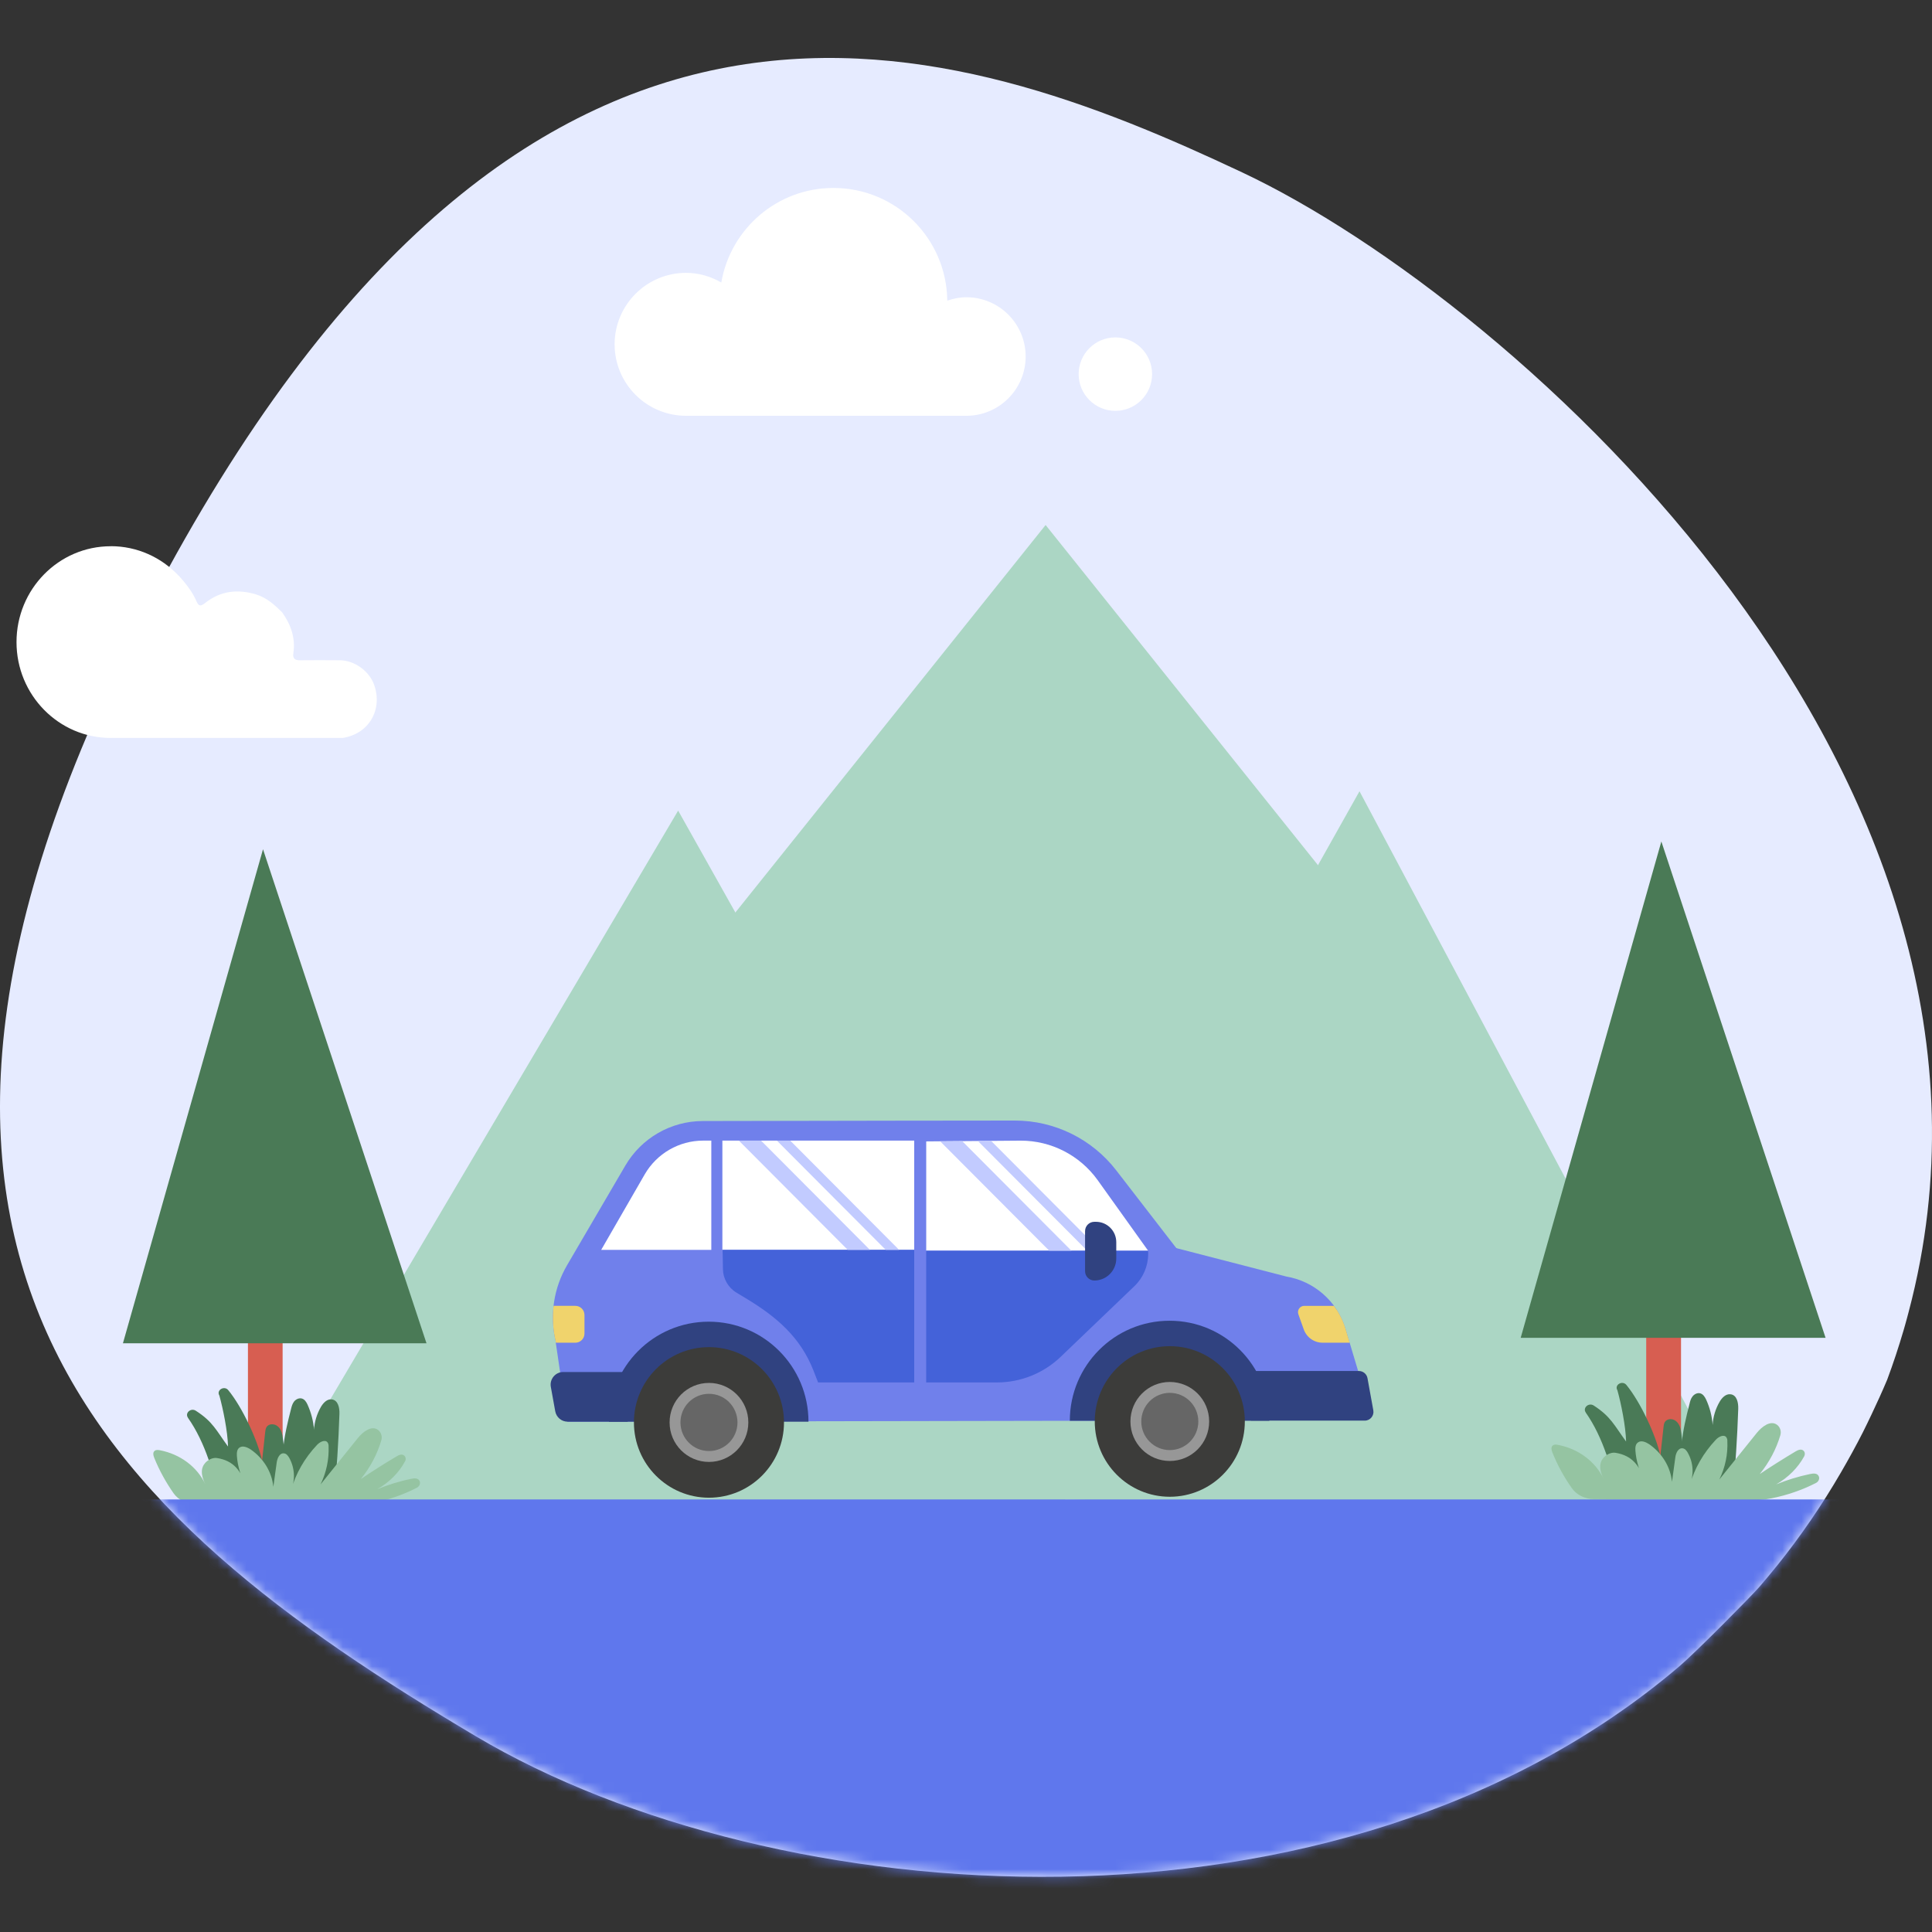 <svg width="200" height="200" viewBox="0 0 200 200" fill="none" xmlns="http://www.w3.org/2000/svg">
<rect x="0" y="0" width="200" height="200" fill="#333333" stroke="none"/>
<path d="M17.39 58.922C55.797 -11.382 98.961 3.879 128.627 17.864C157.072 31.277 212.146 80.715 197.596 135.759C197.469 136.234 197.349 136.703 197.211 137.178C197.156 137.359 197.102 137.539 197.054 137.726C196.555 139.422 195.996 141.124 195.358 142.833C194.847 144.048 194.305 145.233 193.752 146.4C193.451 147.031 193.15 147.663 192.838 148.282C192.122 149.69 191.37 151.055 190.594 152.391C188.603 155.825 186.408 159.019 184.038 161.979C183.418 162.748 182.793 163.506 182.149 164.252C182.137 164.27 182.119 164.288 182.107 164.3C181.289 165.239 175.592 171.001 173.884 172.463C138.534 202.61 80.115 198.051 49.288 179.753C10.708 156.86 -21.004 129.221 17.402 58.916L17.39 58.922Z" fill="#E6EBFF"/>
<path d="M53.968 122.137L108.241 54.348L156.543 114.67L99.631 154.085L53.968 122.137Z" fill="#ABD6C4"/>
<path d="M27.818 155.651L70.202 83.914L111.293 157.091L27.818 155.651Z" fill="#ABD6C4"/>
<path d="M180.319 156.313L140.735 81.91L99.63 155.087L180.319 156.313Z" fill="#ABD6C4"/>
<path d="M29.835 154.089C28.755 151.48 29.431 148.565 30.13 145.847C30.195 145.585 30.272 145.301 30.446 145.083C30.621 144.865 30.926 144.701 31.221 144.767C31.537 144.843 31.723 145.149 31.843 145.422C32.214 146.251 32.443 147.125 32.508 148.02C32.552 147.179 32.803 146.371 33.229 145.629C33.469 145.225 33.862 144.799 34.353 144.865C35.007 144.952 35.16 145.749 35.138 146.36C35.04 149.297 34.855 152.223 34.56 155.148L29.824 154.089H29.835Z" fill="#4A7A57"/>
<path d="M34.287 132.902H33.196C33.196 135.107 31.505 136.952 29.257 137.388V129.146H25.667V151.416H29.257V138.415C32.105 137.956 34.287 135.664 34.287 132.902Z" fill="#D75E51"/>
<path d="M29.497 155.442C29.65 153.27 29.584 151.086 29.29 148.925C29.224 148.445 29.137 147.932 28.701 147.615C28.46 147.44 28.122 147.386 27.849 147.506C27.533 147.659 27.489 147.953 27.456 148.226L27.129 151.217C26.682 149.089 25.067 145.65 23.626 143.903C23.223 143.412 22.383 143.892 22.699 144.449C22.699 144.449 22.699 144.46 22.71 144.471C23.081 145.803 23.572 148.183 23.605 149.744C22.383 148.073 22.044 147.178 20.276 146.043C19.764 145.705 19.109 146.272 19.458 146.763V146.774C21.226 149.274 22.252 152.735 22.753 155.682L29.475 155.453H29.486L29.497 155.442Z" fill="#4A7A57"/>
<path d="M36.241 155.804C37.026 155.804 37.812 155.749 38.576 155.596C40.18 155.28 41.718 154.745 43.148 154.013C43.421 153.872 43.562 153.555 43.432 153.304C43.279 152.987 42.864 153.02 42.537 153.096C41.337 153.337 40.169 153.708 39.045 154.166C40.278 153.468 41.293 152.463 41.937 151.263C42.035 151.077 42.013 150.837 41.849 150.684C41.609 150.477 41.282 150.618 41.042 150.771C39.787 151.514 38.554 152.3 37.354 153.107C38.325 151.907 39.045 150.553 39.471 149.112C39.591 148.73 39.471 148.293 39.143 148.031C38.467 147.518 37.572 148.217 37.059 148.85L33.185 153.664C33.785 152.431 34.069 151.077 34.015 149.712C34.026 149.57 33.982 149.418 33.895 149.298C33.622 148.992 33.098 149.276 32.814 149.581C31.538 150.935 30.621 152.529 30.13 154.254C30.588 153.162 30.512 151.939 29.934 150.902C29.814 150.706 29.661 150.487 29.421 150.455C28.952 150.378 28.712 150.946 28.646 151.383L28.297 153.915C28.144 152.376 27.282 150.968 25.94 150.04C25.602 149.822 25.143 149.625 24.805 149.843C24.521 150.029 24.51 150.389 24.521 150.695C24.598 151.797 24.925 152.867 25.492 153.85C24.936 152.256 24.205 151.208 22.459 150.935C22.001 150.859 21.28 151.164 20.997 151.83C20.811 152.267 20.866 152.878 21.259 153.653C20.408 151.841 18.651 150.531 16.545 150.127C16.359 150.094 16.163 150.073 16.021 150.182C15.792 150.346 15.868 150.662 15.966 150.913C16.49 152.212 17.167 153.435 17.974 154.592C18.476 155.291 19.327 155.706 20.233 155.716L36.208 155.837L36.241 155.804Z" fill="#95C4A2"/>
<path d="M27.227 87.914L12.725 139.058H44.151L27.227 87.914Z" fill="#4A7A56"/>
<path d="M179.081 132.309H177.98C177.98 134.52 176.284 136.373 174.019 136.823V128.539H170.415V150.914H174.019V137.85C176.88 137.383 179.071 135.08 179.071 132.309H179.081Z" fill="#D75E51"/>
<path d="M174.265 154.96C174.421 152.776 174.348 150.584 174.055 148.41C173.99 147.923 173.899 147.41 173.468 147.088C173.22 146.905 172.89 146.85 172.606 146.978C172.285 147.134 172.239 147.428 172.211 147.703L171.881 150.712C171.432 148.575 169.809 145.125 168.36 143.364C167.947 142.869 167.104 143.355 167.425 143.905C167.425 143.905 167.425 143.914 167.434 143.924C167.81 145.263 168.296 147.648 168.333 149.226C167.104 147.547 166.764 146.657 164.985 145.501C164.463 145.162 163.812 145.74 164.16 146.226V146.235C165.93 148.749 166.957 152.217 167.471 155.18L174.229 154.941H174.238L174.265 154.96Z" fill="#4A7A57"/>
<path d="M174.606 153.601C173.523 150.977 174.202 148.051 174.899 145.317C174.963 145.051 175.036 144.767 175.22 144.546C175.394 144.326 175.706 144.161 175.999 144.234C176.311 144.317 176.495 144.62 176.623 144.895C176.999 145.721 177.228 146.61 177.292 147.51C177.338 146.666 177.586 145.849 178.017 145.106C178.255 144.702 178.649 144.271 179.154 144.335C179.814 144.418 179.961 145.225 179.942 145.84C179.842 148.785 179.658 151.729 179.365 154.665L174.606 153.601Z" fill="#4A7A57"/>
<path d="M181.042 155.317C181.831 155.317 182.62 155.262 183.39 155.106C184.995 154.785 186.544 154.252 187.984 153.519C188.259 153.381 188.406 153.06 188.268 152.803C188.112 152.482 187.7 152.519 187.37 152.592C186.168 152.84 184.985 153.207 183.867 153.665C185.105 152.959 186.122 151.95 186.774 150.748C186.874 150.555 186.856 150.317 186.691 150.17C186.453 149.959 186.122 150.106 185.875 150.253C184.619 151.005 183.381 151.785 182.17 152.592C183.142 151.39 183.867 150.033 184.298 148.583C184.417 148.198 184.298 147.757 183.968 147.501C183.289 146.987 182.39 147.684 181.877 148.317L177.989 153.152C178.594 151.904 178.878 150.546 178.814 149.179C178.823 149.033 178.787 148.886 178.695 148.767C178.42 148.455 177.888 148.748 177.613 149.051C176.338 150.409 175.412 152.014 174.917 153.748C175.375 152.647 175.302 151.427 174.715 150.381C174.596 150.179 174.44 149.968 174.202 149.932C173.734 149.858 173.486 150.427 173.431 150.858L173.083 153.399C172.927 151.849 172.065 150.436 170.717 149.5C170.378 149.28 169.91 149.078 169.58 149.308C169.296 149.491 169.277 149.849 169.296 150.161C169.378 151.271 169.708 152.344 170.277 153.326C169.718 151.73 168.984 150.675 167.223 150.39C166.765 150.317 166.04 150.62 165.756 151.289C165.573 151.73 165.619 152.344 166.022 153.115C165.16 151.299 163.4 149.977 161.29 149.574C161.107 149.537 160.905 149.519 160.759 149.62C160.529 149.785 160.603 150.106 160.704 150.363C161.226 151.665 161.905 152.904 162.721 154.06C163.225 154.766 164.078 155.179 164.995 155.188L181.042 155.307V155.317Z" fill="#95C4A2"/>
<path d="M171.983 87.109L157.421 138.492H188.984L171.983 87.109Z" fill="#4A7A56"/>
<mask id="mask0_14298_12892" style="mask-type:alpha" maskUnits="userSpaceOnUse" x="0" y="6" width="200" height="189">
<path d="M17.39 58.922C55.797 -11.382 98.961 3.879 128.627 17.864C157.072 31.277 212.146 80.715 197.596 135.759C197.469 136.234 197.349 136.703 197.211 137.178C197.156 137.359 197.102 137.539 197.054 137.726C196.555 139.422 195.996 141.124 195.358 142.833C194.847 144.048 194.305 145.233 193.752 146.4C193.451 147.031 193.15 147.663 192.838 148.282C192.122 149.69 191.37 151.055 190.594 152.391C188.603 155.825 186.408 159.019 184.038 161.979C183.418 162.748 182.793 163.506 182.149 164.252C182.137 164.27 182.119 164.288 182.107 164.3C181.289 165.239 175.592 171.001 173.884 172.463C138.534 202.61 80.115 198.051 49.288 179.753C10.708 156.86 -21.004 129.221 17.402 58.916L17.39 58.922Z" fill="#E6EBFF"/>
</mask>
<g mask="url(#mask0_14298_12892)">
<path d="M58.734 147.172L57.503 138.781C56.897 136.126 57.323 133.339 58.696 130.987L64.732 120.665C66.398 117.814 69.438 116.06 72.732 116.049C83.115 116.019 105.067 116 105.067 116C109.17 116 113.041 117.904 115.553 121.156L125.16 133.59L123.467 147.057L58.732 147.175L58.734 147.172Z" fill="#7080EB"/>
<path d="M138.958 145.535H115.309L121.015 129.01L133.17 132.149C135.994 132.629 138.322 134.632 139.227 137.36L140.874 142.867C141.309 144.182 140.336 145.538 138.955 145.538L138.958 145.535Z" fill="#7080EB"/>
<path d="M118.856 129.476L95.882 129.468V118.158L105.677 118.079C108.819 118.079 111.772 119.593 113.615 122.146L118.856 129.476Z" fill="white"/>
<path d="M94.639 129.389H62.233L66.735 121.581C67.986 119.413 70.294 118.076 72.792 118.076H94.639V129.389Z" fill="white"/>
<path d="M60.505 138.05V136.132C60.505 135.606 60.081 135.18 59.556 135.18H57.305C57.169 136.372 57.231 137.589 57.503 138.778L57.544 138.999H59.556C60.081 138.999 60.505 138.574 60.505 138.047V138.05Z" fill="#F0D36C"/>
<path d="M134.404 136.048L134.964 137.619C135.258 138.446 136.041 138.997 136.916 138.997H139.719L139.23 137.357C138.966 136.563 138.58 135.832 138.096 135.183H135.013C134.567 135.183 134.255 135.628 134.407 136.048H134.404Z" fill="#F0D36C"/>
<path d="M76.218 133.8L77.207 134.397C80.396 136.318 82.862 138.426 84.219 141.902L84.689 143.11H94.639L94.639 129.389L74.801 129.389C74.801 129.389 74.829 130.433 74.839 131.391C74.85 132.348 75.375 133.29 76.218 133.8Z" fill="#4462D9"/>
<path d="M95.879 129.479V143.11H103.197C105.66 143.11 108.028 142.158 109.809 140.45L117.434 133.142C118.342 132.272 118.859 131.064 118.859 129.803V129.479H95.879Z" fill="#4462D9"/>
<path d="M76.49 118.079L87.762 129.389H90.059L78.787 118.079H76.49Z" fill="#C2CBFF"/>
<path d="M80.424 118.079L91.696 129.389H93.079L81.808 118.079H80.424Z" fill="#C2CBFF"/>
<path d="M97.326 118.147L108.616 129.473H110.913L99.607 118.128L97.326 118.147Z" fill="#C2CBFF"/>
<path d="M102.599 118.103L101.229 118.114L112.549 129.476H113.933L102.599 118.103Z" fill="#C2CBFF"/>
<path d="M113.286 126.481H113.455C114.615 126.481 115.556 127.425 115.556 128.589V130.281C115.556 131.538 114.539 132.558 113.286 132.558C112.756 132.558 112.326 132.127 112.326 131.596V127.444C112.326 126.912 112.756 126.481 113.286 126.481Z" fill="#304280"/>
<path d="M73.367 136.82C79.079 136.82 83.693 141.465 83.693 147.175H79.21C79.21 143.926 76.588 141.304 73.367 141.304C70.145 141.304 67.523 143.923 67.523 147.175H63.04C63.04 141.462 67.655 136.82 73.367 136.82Z" fill="#304280"/>
<path d="M73.391 155.042C77.681 155.042 81.158 151.553 81.158 147.249C81.158 142.944 77.681 139.455 73.391 139.455C69.102 139.455 65.624 142.944 65.624 147.249C65.624 151.553 69.102 155.042 73.391 155.042Z" fill="#3C3C3A"/>
<path d="M73.391 151.338C75.642 151.338 77.467 149.507 77.467 147.248C77.467 144.99 75.642 143.159 73.391 143.159C71.141 143.159 69.316 144.99 69.316 147.248C69.316 149.507 71.141 151.338 73.391 151.338Z" fill="#979797"/>
<path d="M73.392 150.211C75.022 150.211 76.344 148.885 76.344 147.249C76.344 145.612 75.022 144.286 73.392 144.286C71.761 144.286 70.439 145.612 70.439 147.249C70.439 148.885 71.761 150.211 73.392 150.211Z" fill="#666666"/>
<path d="M121.075 136.722C126.787 136.722 131.401 141.367 131.401 147.076H126.918C126.918 143.827 124.296 141.205 121.075 141.205C117.854 141.205 115.232 143.825 115.231 147.076H110.748C110.748 141.364 115.363 136.722 121.075 136.722Z" fill="#304280"/>
<path d="M121.097 154.944C125.386 154.944 128.864 151.454 128.864 147.15C128.864 142.846 125.386 139.356 121.097 139.356C116.807 139.356 113.33 142.846 113.33 147.15C113.33 151.454 116.807 154.944 121.097 154.944Z" fill="#3C3C3A"/>
<path d="M121.097 151.239C123.347 151.239 125.172 149.408 125.172 147.15C125.172 144.892 123.347 143.061 121.097 143.061C118.846 143.061 117.022 144.892 117.022 147.15C117.022 149.408 118.846 151.239 121.097 151.239Z" fill="#979797"/>
<path d="M121.097 150.113C122.728 150.113 124.05 148.786 124.05 147.15C124.05 145.514 122.728 144.188 121.097 144.188C119.467 144.188 118.145 145.514 118.145 147.15C118.145 148.786 119.467 150.113 121.097 150.113Z" fill="#666666"/>
<path d="M74.78 117.135H73.635V131.833H74.78V117.135Z" fill="#7080EB"/>
<path d="M64.982 147.172H58.762C58.131 147.172 57.593 146.719 57.478 146.097L57.022 143.574C56.875 142.772 57.492 142.03 58.305 142.03H65.525L64.982 147.169V147.172Z" fill="#304280"/>
<path d="M128.956 141.926H140.675C141.11 141.926 141.486 142.24 141.562 142.668L142.165 145.996C142.266 146.552 141.842 147.063 141.279 147.063H129.499L128.956 141.923V141.926Z" fill="#304280"/>
<path d="M193.991 155.219V157.087C174.463 221.316 49.78 217.31 20.236 173.245C15.881 169.205 13.897 159.437 9.721 155.219H193.991Z" fill="#5F77ED"/>
</g>
<path d="M11.466 56.541C14.222 56.541 16.703 57.706 18.473 59.576C18.479 59.582 18.491 59.589 18.503 59.595C18.663 59.769 18.816 59.95 18.969 60.125C18.975 60.137 18.987 60.143 18.994 60.156C19.52 60.785 19.998 61.452 20.329 62.225C20.568 62.773 20.758 62.798 21.247 62.412C22.846 61.153 24.61 60.966 26.503 61.533C27.599 61.863 28.414 62.605 29.21 63.39C30.104 64.655 30.607 66.033 30.368 67.622C30.282 68.164 30.533 68.364 31.054 68.351C32.426 68.332 33.798 68.345 35.17 68.351C36.683 68.351 38.232 69.467 38.735 70.906C39.641 73.493 38.165 75.979 35.476 76.391C27.611 76.391 19.747 76.391 11.882 76.391C11.79 76.391 11.698 76.391 11.607 76.385C11.558 76.385 11.509 76.391 11.46 76.391C6.076 76.391 1.709 71.947 1.709 66.469C1.709 60.991 6.076 56.547 11.46 56.547L11.466 56.541Z" fill="white"/>
<path d="M71.017 28.245C72.353 28.245 73.586 28.624 74.668 29.244C75.625 23.692 80.449 19.457 86.278 19.457C92.75 19.457 97.995 24.672 98.061 31.126C98.686 30.91 99.342 30.771 100.04 30.771C103.426 30.771 106.175 33.52 106.175 36.907C106.175 40.293 103.426 43.042 100.04 43.042H71.023C66.939 43.042 63.625 39.728 63.625 35.644C63.625 31.559 66.939 28.245 71.023 28.245H71.017Z" fill="white"/>
<path d="M115.462 42.531C113.363 42.531 111.661 40.829 111.661 38.729C111.661 36.63 113.363 34.928 115.462 34.928C117.562 34.928 119.264 36.63 119.264 38.729C119.264 40.829 117.562 42.531 115.462 42.531Z" fill="white"/>
</svg>
